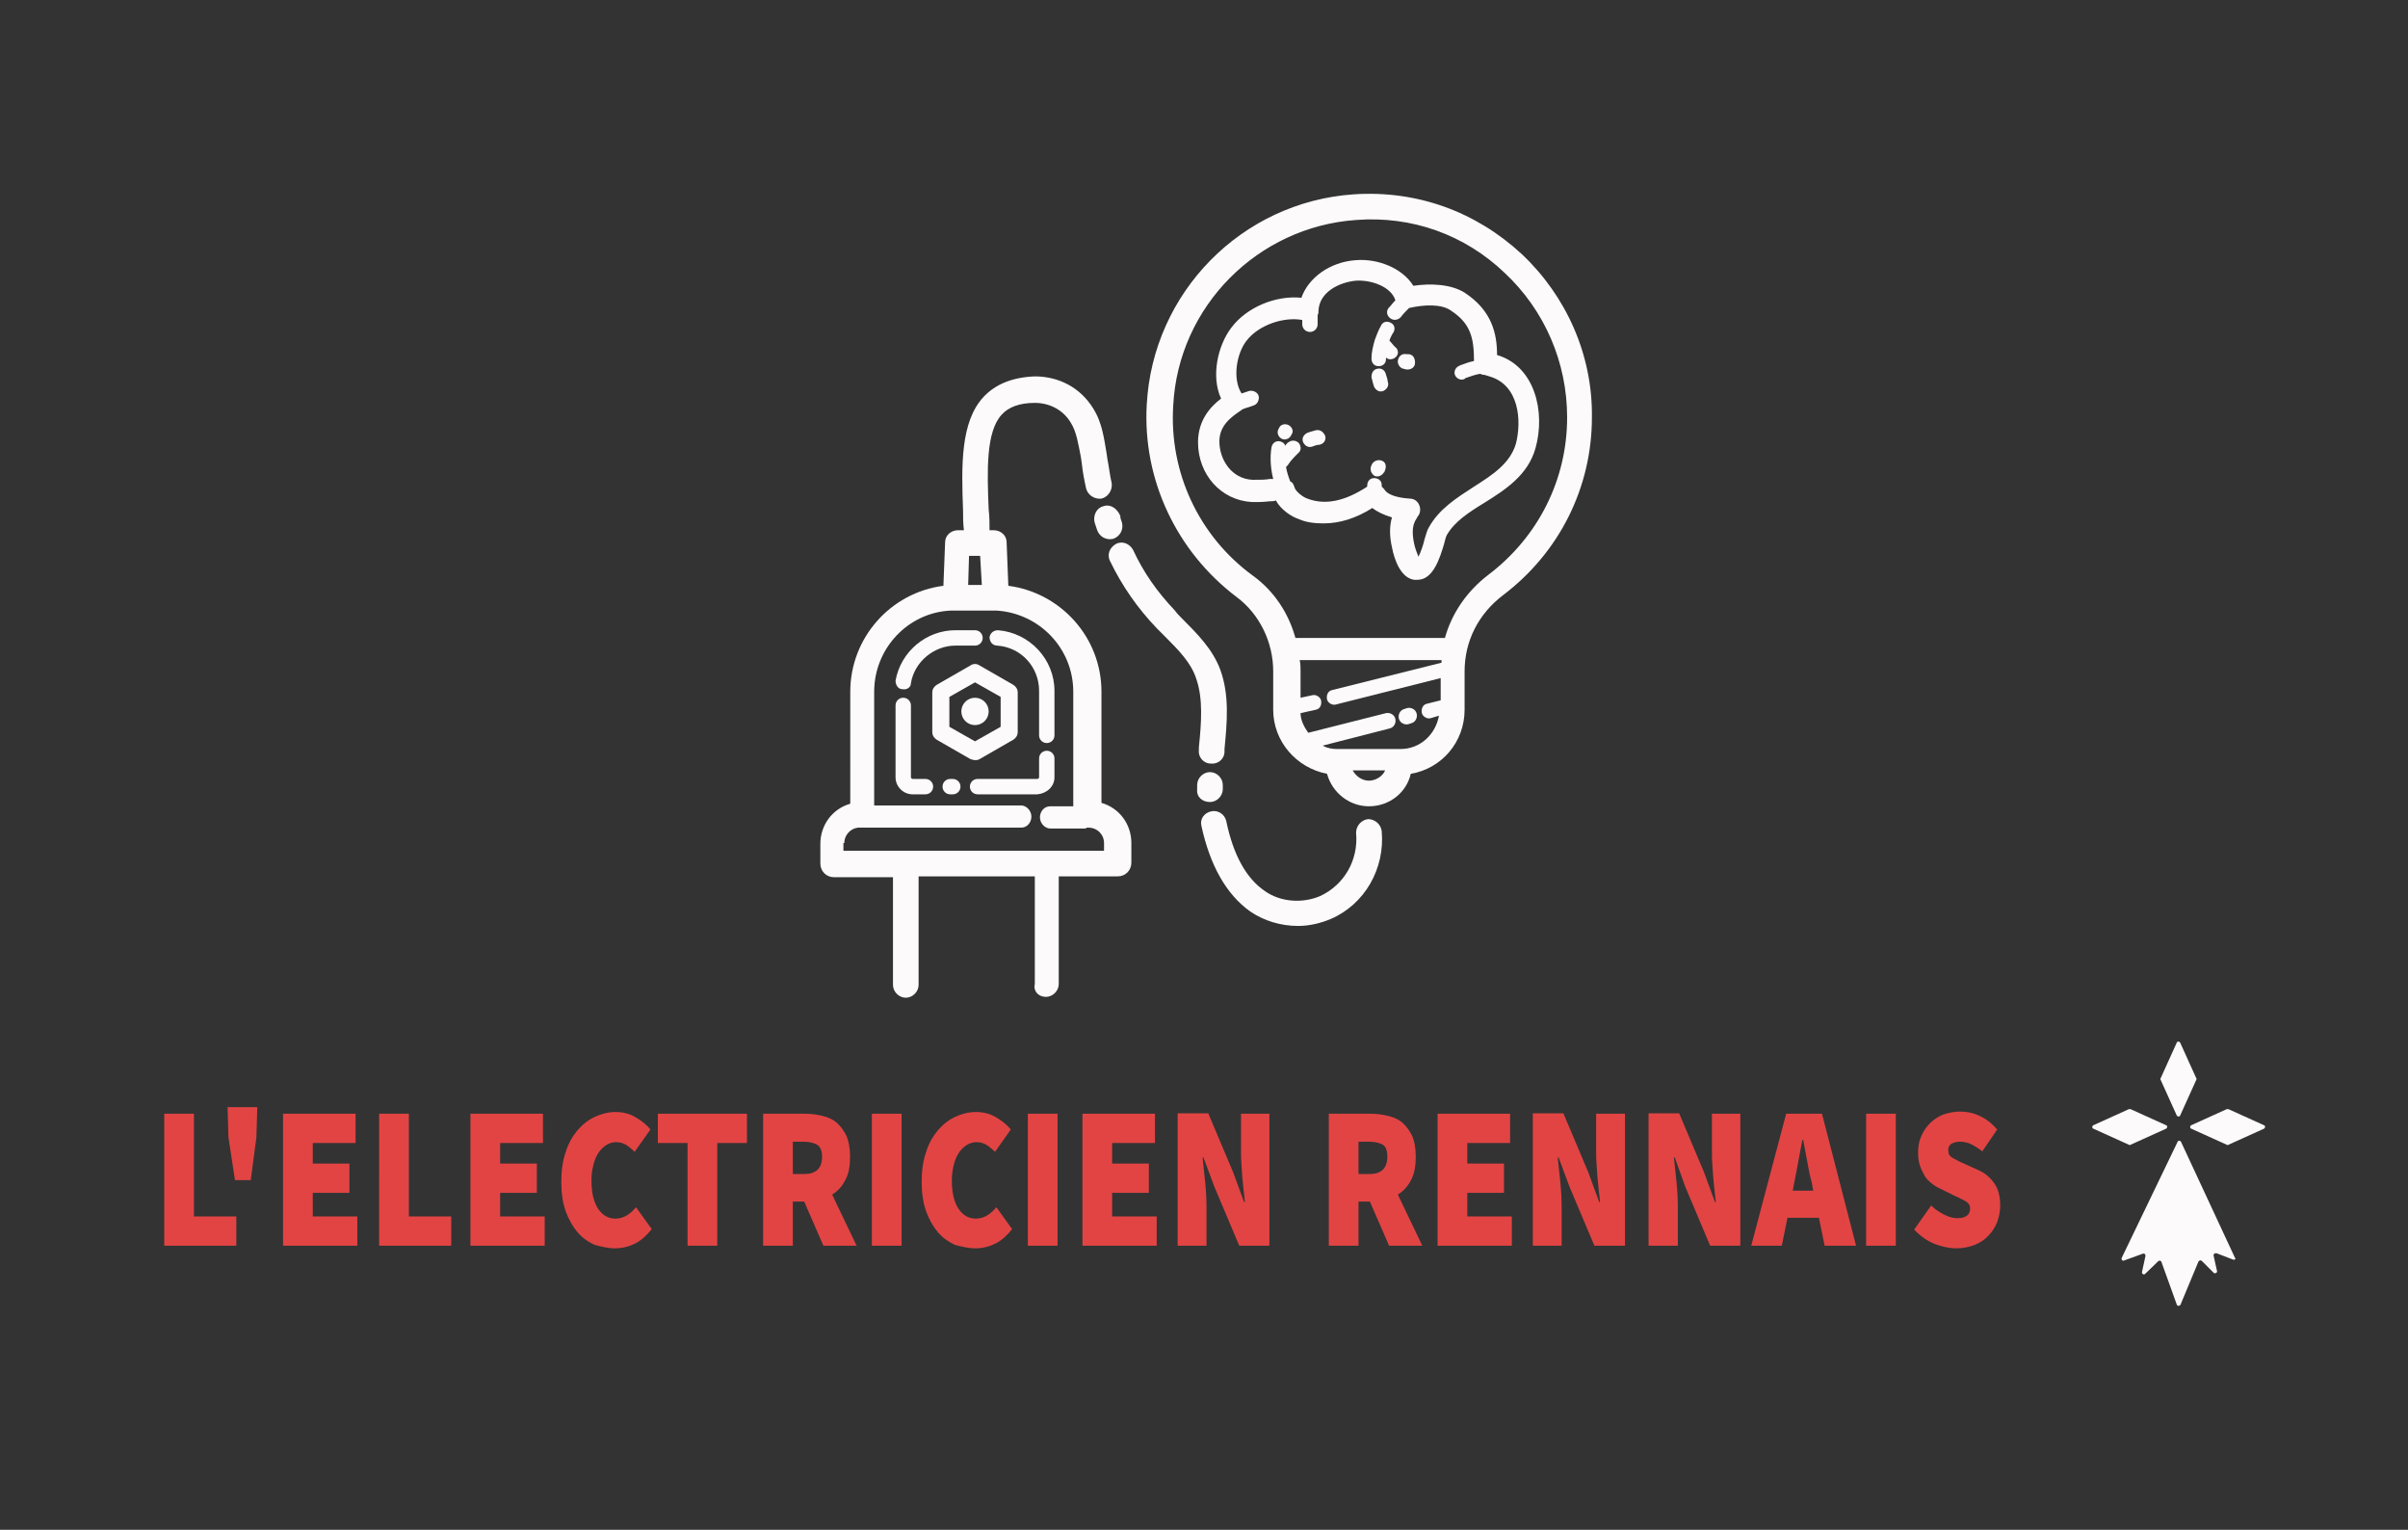 <?xml version="1.0" encoding="utf-8"?>
<!-- Generator: Adobe Illustrator 19.1.0, SVG Export Plug-In . SVG Version: 6.00 Build 0)  -->
<svg version="1.1" id="SvgjsSvg292750" xmlns:svgjs="http://svgjs.com/svgjs"
	 xmlns="http://www.w3.org/2000/svg" xmlns:xlink="http://www.w3.org/1999/xlink" x="0px" y="0px"
	 viewBox="1568 -1020.4 4096 2601.4" style="enable-background:new 1568 -1020.4 4096 2601.4;" xml:space="preserve">
<rect x="1568" y="-1020.4" width="4096" height="2601.4" fill="#333333" stroke="none"/>
<style type="text/css">
	.st0{fill:#FCFAFA;}
	.st1{fill:#E24444;}
</style>
<g id="SvgjsG292752" transform="translate(328, 328) scale(34.4)">
	<g id="SvgjsG72460" transform="scale(0.216)">
		<g id="SvgjsG72461" transform="translate(132.284, -5.355) scale(1.956)">
			<path class="st0" d="M195.8-60.3c-5.4-5-12.3-7.5-19.7-7c-13.1,0.9-23.5,11.5-24.2,24.6c-0.5,8.8,3.5,17.2,10.5,22.5
				c2.7,2,4.3,5.3,4.3,8.7V-7c0,3.7,2.7,6.8,6.3,7.5c0.6,2.2,2.6,3.8,4.9,3.8c2.4,0,4.4-1.6,4.9-3.8c3.6-0.6,6.3-3.7,6.3-7.5v-4.5
				c0-3.5,1.6-6.7,4.5-8.9c6.6-5,10.4-12.6,10.4-20.8C204.1-48.5,201-55.4,195.8-60.3L195.8-60.3z M177.9,1.3
				c-0.8,0-1.5-0.5-1.9-1.2h3.8C179.5,0.8,178.7,1.3,177.9,1.3z M181.6-2.4c-0.1,0-0.2,0-0.3,0h-6.9c-0.1,0-0.2,0-0.2,0
				c-0.6,0-1.2-0.1-1.7-0.4l7.8-2c0.5-0.1,0.8-0.6,0.7-1.1c-0.1-0.5-0.6-0.8-1.1-0.7l-9.1,2.3c-0.5-0.7-0.9-1.5-0.9-2.3l1.8-0.4
				c0.5-0.1,0.7-0.6,0.6-1.1c-0.1-0.4-0.6-0.7-1-0.6l-1.4,0.3v-3.1c0-0.4,0-0.9-0.1-1.3h16.6c0,0.1,0,0.2,0,0.3l-12.8,3.2
				c-0.5,0.1-0.7,0.6-0.6,1.1c0.1,0.4,0.6,0.7,1,0.6l12.3-3.1v2.6l-1.6,0.4c-0.5,0.1-0.7,0.6-0.6,1.1c0.1,0.4,0.6,0.7,1,0.6l1-0.3
				C185.7-4.1,183.9-2.4,181.6-2.4L181.6-2.4z M191.9-22.8c-2.5,1.9-4.3,4.5-5.1,7.4h-17.5c-0.8-2.9-2.5-5.5-5-7.3
				c-6.3-4.6-9.8-12.1-9.3-19.9c0.6-11.6,9.9-20.9,21.4-21.7c6.5-0.5,12.7,1.7,17.4,6.2c4.7,4.4,7.3,10.5,7.3,16.9
				C201.1-33.9,197.7-27.2,191.9-22.8L191.9-22.8z"/>
			<path class="st0" d="M182.4-7.2l-0.3,0.1c-0.5,0.1-0.8,0.6-0.7,1.1s0.6,0.8,1.1,0.7l0,0l0.3-0.1c0.5-0.1,0.8-0.6,0.7-1.1
				C183.4-7,182.9-7.3,182.4-7.2L182.4-7.2z M189.1-55.8c-1.6-1-4-1.1-6-0.8c-1.3-2.1-4.2-3.2-6.7-3c-3.1,0.2-5.6,2.1-6.4,4.4
				c-3-0.3-6.4,1.1-8.2,3.5c-1.6,2.1-2.4,5.7-1.2,8.3c-1.2,0.9-2.7,2.5-2.7,5.1c0,3.8,2.7,6.8,6.3,7c0.3,0,0.5,0,0.8,0
				c0.7,0,1.2-0.1,1.6-0.1c0.1,0,0.3,0,0.4-0.1c0.6,1.1,1.8,1.9,2.7,2.2c0.9,0.4,1.9,0.5,2.9,0.5c1.9,0,3.8-0.6,5.7-1.8
				c0.5,0.4,1.3,0.8,2.3,1.1c-0.3,1-0.3,2.2,0,3.5c0.3,1.6,1.1,3.6,2.6,3.8c0.1,0,0.2,0,0.4,0c1.8,0,2.6-2.5,3.1-4.2
				c0.1-0.4,0.2-0.8,0.3-1c0.9-1.6,2.6-2.7,4.4-3.8c2.4-1.5,5.1-3.2,6-6.4c1.2-4.3-0.1-9.6-4.5-10.9C192.9-51,192.3-53.7,189.1-55.8
				L189.1-55.8z M195.1-38.1c-0.7,2.3-2.7,3.6-4.9,5c-2,1.3-4.1,2.6-5.3,4.8c-0.2,0.3-0.3,0.8-0.5,1.4c-0.1,0.5-0.4,1.4-0.7,2
				c-0.2-0.5-0.4-1-0.5-1.5c-0.3-1.4-0.2-2.3,0.3-3c0-0.1,0.1-0.1,0.1-0.2c0.2-0.2,0.3-0.5,0.3-0.8c0-0.7-0.5-1.3-1.2-1.3
				c-1.6-0.1-2.7-0.5-3-1.1c-0.1-0.1-0.2-0.2-0.3-0.3c0-0.1,0-0.1,0-0.2c0-0.5-0.4-0.8-0.9-0.8c0,0,0,0,0,0c-0.5,0-0.8,0.4-0.8,0.9
				c0,0,0,0.1,0,0.1c0,0,0,0,0,0c-2.6,1.7-4.9,2.2-7,1.4c-0.6-0.2-1.4-0.9-1.5-1.3c-0.1-0.3-0.2-0.6-0.5-0.7
				c-0.2-0.5-0.4-1.1-0.5-1.7c0.1-0.1,0.1-0.1,0.2-0.2c0.3-0.5,0.8-1,1.2-1.4c0.4-0.3,0.4-0.8,0.1-1.2c-0.3-0.3-0.8-0.4-1.2-0.1
				c-0.2,0.1-0.3,0.3-0.4,0.4c-0.1-0.3-0.3-0.4-0.6-0.5c-0.5-0.1-0.9,0.2-1,0.7c-0.2,1.2-0.1,2.5,0.2,3.7c-0.1,0-0.3,0-0.4,0
				c-0.5,0.1-1,0.1-2,0.1c-2.5-0.1-3.9-2.4-3.9-4.5c0-1.8,1.3-2.8,2.5-3.6c0,0,0,0,0,0c0,0,0,0,0,0c0.1,0,0.1-0.1,0.1-0.1l0,0
				c0.4-0.2,0.9-0.3,1.4-0.5c0.4-0.1,0.7-0.6,0.6-1.1c-0.1-0.4-0.6-0.7-1.1-0.6c0,0,0,0,0,0c-0.3,0.1-0.6,0.2-0.9,0.3
				c-1.1-1.7-0.6-4.7,0.6-6.2c1.4-1.8,4.3-2.8,6.5-2.4l0,0.5c0,0.5,0.4,0.9,0.9,0.9c0.5,0,0.9-0.4,0.9-0.9l0-1.1
				c0.1-0.1,0.1-0.3,0.1-0.5c0.1-2.1,2.3-3.3,4.4-3.5c1.8-0.1,4.1,0.7,4.6,2.3c0,0,0,0,0,0c-0.3,0.3-0.5,0.6-0.8,0.9
				c-0.3,0.4-0.2,0.9,0.2,1.2c0.4,0.3,0.9,0.2,1.2-0.1c0.3-0.4,0.7-0.8,1-1.1c1.7-0.4,3.8-0.5,4.9,0.3c2.3,1.5,2.7,3.2,2.7,5.9l0,0
				c-0.5,0.1-1.1,0.3-1.6,0.5l-0.2,0.1c-0.4,0.2-0.6,0.7-0.4,1.1c0.2,0.4,0.7,0.6,1.1,0.4l0.1-0.1c0.6-0.2,1.1-0.4,1.7-0.5
				c0.1,0,0.2,0.1,0.3,0.1c0.2,0,0.5,0.1,0.8,0.2C195.5-45,195.8-40.8,195.1-38.1L195.1-38.1z"/>
			<path class="st0" d="M179.9-46.2c-0.1-0.5-0.5-0.8-1-0.7c-0.5,0.1-0.7,0.5-0.7,1c0.1,0.4,0.2,0.8,0.3,1.1
				c0.2,0.4,0.6,0.7,1.1,0.5c0.4-0.2,0.7-0.6,0.5-1.1l0,0C180.1-45.6,180-45.9,179.9-46.2z M180.3-50.2c0.1-0.3,0.3-0.7,0.5-1
				c0.2-0.4,0.1-0.9-0.4-1.1c-0.4-0.2-0.9-0.1-1.1,0.4c-0.3,0.5-0.5,1.1-0.7,1.6l0,0c-0.2,0.7-0.4,1.5-0.4,2.2
				c0,0.5,0.3,0.9,0.8,0.9c0,0,0,0,0,0l0.1,0c0.4,0,0.8-0.3,0.8-0.8c0-0.1,0-0.1,0-0.2c0.1,0.1,0.3,0.2,0.5,0.2
				c0.5,0,0.9-0.4,0.9-0.8c0-0.2-0.1-0.5-0.3-0.6C180.7-49.7,180.5-50,180.3-50.2L180.3-50.2z M182.5-48.6c-0.1,0-0.1,0-0.2,0
				c-0.5-0.1-0.9,0.2-1,0.7c-0.1,0.4,0.2,0.9,0.6,1c0.1,0,0.3,0.1,0.5,0.1c0.5,0,0.9-0.3,0.9-0.8C183.3-48.2,183-48.6,182.5-48.6
				L182.5-48.6z M168.5-40.3c-0.4-0.2-0.9-0.1-1.1,0.3c0,0,0,0,0,0l-0.1,0.2c-0.2,0.4,0,0.9,0.4,1.1c0.4,0.2,0.9,0,1.1-0.4l0.1-0.2
				C169.1-39.6,168.9-40.1,168.5-40.3L168.5-40.3z M171.7-39.7c-0.4,0.1-0.7,0.2-1,0.3c-0.4,0.2-0.7,0.6-0.5,1.1
				c0.2,0.4,0.6,0.7,1.1,0.5c0.3-0.1,0.5-0.2,0.8-0.2c0.5-0.1,0.8-0.5,0.7-1C172.6-39.5,172.2-39.8,171.7-39.7L171.7-39.7
				L171.7-39.7z M179.5-36.1c-0.4-0.2-0.9-0.1-1.2,0.3l-0.1,0.2c-0.2,0.4-0.1,0.9,0.3,1.2c0.1,0.1,0.3,0.1,0.4,0.1
				c0.3,0,0.6-0.2,0.7-0.4l0.1-0.1C180-35.4,179.9-35.9,179.5-36.1L179.5-36.1z M123.3-9.4c0.5,0.1,1-0.2,1-0.7
				c0.4-2.5,2.7-4.4,5.2-4.4h2.3c0.5,0,0.9-0.4,0.9-0.9c0-0.5-0.4-0.9-0.9-0.9h-2.3c-3.4,0-6.4,2.5-7,5.9
				C122.5-9.9,122.8-9.4,123.3-9.4L123.3-9.4z M134.4-14.5c2.8,0.2,4.9,2.5,4.9,5.3l0,5.2c0,0.5,0.4,0.9,0.9,0.9
				c0.5,0,0.9-0.4,0.9-0.9l0-5.2c0-3.7-2.9-6.8-6.6-7.1c-0.5,0-0.9,0.3-1,0.8C133.5-14.9,133.9-14.5,134.4-14.5L134.4-14.5z"/>
			<path class="st0" d="M140.1,26.6c0.8,0,1.5-0.7,1.5-1.5V12.5h6.9c0.9,0,1.6-0.7,1.6-1.6V8.6c0-2.2-1.4-4.1-3.5-4.7V-9.1
				c0-6.4-4.8-11.6-10.9-12.4l-0.2-5.1c0-0.8-0.7-1.4-1.5-1.4h-0.5c0-0.8,0-1.6-0.1-2.4c-0.2-4.7-0.3-9.1,1.5-11.1
				c0.8-0.9,2.1-1.4,3.9-1.4c1.7,0,3.3,0.8,4.2,2.3c0.7,1.1,0.9,2.6,1.2,4.1l0.1,0.7c0.1,1,0.3,2,0.5,2.9c0.2,0.8,1,1.3,1.8,1.2
				c0.8-0.2,1.3-1,1.2-1.8c-0.2-0.8-0.3-1.8-0.5-2.8l-0.1-0.7c-0.3-1.7-0.5-3.6-1.6-5.3c-1.5-2.4-4-3.7-6.8-3.7
				c-2.6,0.1-4.6,0.9-6,2.4c-2.7,2.9-2.6,8-2.4,13.3c0,0.8,0,1.5,0.1,2.3h-0.7c-0.8,0-1.5,0.6-1.5,1.4l-0.2,5.1
				c-6.2,0.8-10.9,6.1-10.9,12.4V4c-2.1,0.6-3.5,2.5-3.5,4.7v2.3c0,0.9,0.7,1.6,1.6,1.6h6.9v12.6c0,0.8,0.7,1.5,1.5,1.5
				c0.8,0,1.5-0.7,1.5-1.5V12.5h13.6v12.6C138.6,25.9,139.2,26.6,140.1,26.6z M131.1-25h1.3l0.2,3.4H131L131.1-25z M116.5,8.6
				c0-0.9,0.7-1.7,1.6-1.8c0.1,0,0.1,0,0.2,0h18.9c0.7,0,1.2-0.6,1.2-1.3s-0.6-1.3-1.2-1.3h-17.2V-9.1c0-5.1,4-9.3,9-9.5
				c0.1,0,0.2,0,0.3,0h4.7c0.1,0,0.2,0,0.3,0c5,0.3,9,4.4,9,9.5V4.3h-2.7c-0.7,0-1.2,0.6-1.2,1.3s0.6,1.3,1.2,1.3h4
				c0.1,0,0.2,0,0.3-0.1h0.2c1,0,1.8,0.8,1.8,1.8v0.9h-30.5V8.6L116.5,8.6z"/>
			<path class="st0" d="M131.8-1.1c0.2,0,0.3,0,0.5-0.1l4-2.3c0.3-0.2,0.5-0.5,0.5-0.9v-4.6c0-0.4-0.2-0.7-0.5-0.9l-4-2.3
				c-0.3-0.2-0.7-0.2-1,0l-4,2.3c-0.3,0.2-0.5,0.5-0.5,0.9v4.6c0,0.4,0.2,0.7,0.5,0.9l4,2.3C131.4-1.2,131.6-1.1,131.8-1.1z
				 M128.8-8.5l3-1.7l3,1.7V-5l-3,1.7l-3-1.7V-8.5z"/>
			<circle class="st0" cx="131.8" cy="-6.8" r="1.6"/>
			<path class="st0" d="M126,1.1h-1.5c-0.1,0-0.2-0.1-0.2-0.2l0-8.4c0-0.5-0.4-0.9-0.9-0.9c-0.5,0-0.9,0.4-0.9,0.9l0,8.4
				c0,1.1,0.9,2,2,2h1.5c0.5,0,0.9-0.4,0.9-0.9C126.9,1.5,126.5,1.1,126,1.1L126,1.1z M129.2,1.1h-0.3c-0.5,0-0.9,0.4-0.9,0.9
				s0.4,0.9,0.9,0.9h0.3c0.5,0,0.9-0.4,0.9-0.9S129.7,1.1,129.2,1.1z M141.1,0.9v-2.2c0-0.5-0.4-0.9-0.9-0.9c-0.5,0-0.9,0.4-0.9,0.9
				v2.2c0,0.1-0.1,0.2-0.2,0.2c0,0,0,0,0,0h-7c-0.5,0-0.9,0.4-0.9,0.9s0.4,0.9,0.9,0.9h7C140.2,2.8,141.1,2,141.1,0.9z M172.2,14.8
				c-2.1,0.9-4.7,0.7-6.5-0.6c-2.2-1.5-3.7-4.3-4.5-8.2c-0.2-0.8-1-1.3-1.8-1.1c-0.8,0.2-1.3,0.9-1.1,1.7c1,4.6,2.9,8,5.7,10
				c1.6,1.1,3.6,1.7,5.6,1.7c1.3,0,2.6-0.3,3.8-0.8c4-1.7,6.4-5.9,6-10.3c-0.1-0.8-0.8-1.4-1.6-1.4c-0.8,0.1-1.4,0.8-1.4,1.6
				C176.7,10.6,175,13.5,172.2,14.8z M159.3,3.8c0.8,0,1.5-0.7,1.5-1.5c0-0.2,0-0.3,0-0.5c0-0.8-0.7-1.5-1.5-1.5c0,0,0,0,0,0
				c-0.8,0-1.5,0.7-1.5,1.5c0,0,0,0,0,0c0,0.2,0,0.4,0,0.5C157.7,3.2,158.4,3.8,159.3,3.8L159.3,3.8L159.3,3.8z M156-17.7
				c-0.3-0.3-0.6-0.6-0.8-0.9c-2.1-2.2-3.7-4.5-4.9-7.1c-0.4-0.7-1.2-1.1-2-0.7c-0.7,0.4-1.1,1.2-0.7,2l0,0c1.4,2.9,3.2,5.5,5.5,7.9
				c0.3,0.3,0.6,0.6,0.9,0.9c1.6,1.6,3.1,3.1,3.7,5c0.8,2.3,0.6,5.1,0.3,8l0,0.3c-0.1,0.8,0.5,1.6,1.4,1.6c0.8,0.1,1.6-0.5,1.6-1.4
				l0-0.3c0.3-3.1,0.6-6.3-0.5-9.3C159.6-14.1,157.8-15.9,156-17.7L156-17.7z M146.8-30.8c-0.8,0.2-1.2,1.1-1,1.9
				c0.1,0.3,0.2,0.6,0.3,0.9c0.3,0.8,1.1,1.2,1.9,1c0.8-0.3,1.2-1.1,1-1.9l0,0c-0.1-0.3-0.2-0.5-0.2-0.8
				C148.4-30.6,147.6-31.1,146.8-30.8C146.8-30.8,146.8-30.8,146.8-30.8L146.8-30.8z"/>
		</g>
		<g id="SvgjsG72462" transform="translate(186.28, 236.719) scale(1)">
			<path class="st1" d="M18.2-133.1h16.5v-6.7H25v-23.5h-6.8V-133.1z M34.4-148.1h3.6l1.3-9.8l0.2-6.9h-6.8l0.2,6.9L34.4-148.1z
				 M45.4-133.1h17v-6.7H52.2v-5.4h8.4v-6.7h-8.4v-4.7H62v-6.7H45.4V-133.1z M67.4-133.1h16.5v-6.7h-9.7v-23.5h-6.8V-133.1z
				 M88.3-133.1h17v-6.7H95.1v-5.4h8.4v-6.7h-8.4v-4.7h9.8v-6.7H88.3V-133.1z M121.4-132.5c1.7,0,3.2-0.4,4.6-1.1
				c1.4-0.7,2.7-1.9,3.8-3.3l-3.6-5c-0.6,0.7-1.2,1.3-2,1.8c-0.8,0.5-1.7,0.8-2.7,0.8c-1.7,0-3-0.8-4-2.3c-1-1.5-1.5-3.7-1.5-6.5
				c0-1.4,0.2-2.6,0.5-3.7c0.3-1.1,0.7-2,1.2-2.7c0.5-0.7,1.1-1.3,1.8-1.7c0.7-0.4,1.4-0.6,2.1-0.6c0.9,0,1.6,0.2,2.3,0.6
				c0.7,0.4,1.3,1,2,1.6l3.6-5.1c-0.9-1.1-2-2-3.4-2.8c-1.3-0.8-2.9-1.2-4.6-1.2c-1.6,0-3.2,0.4-4.7,1.1c-1.5,0.7-2.8,1.7-4,3.1
				c-1.1,1.3-2.1,3-2.7,5c-0.7,2-1,4.2-1,6.7c0,2.6,0.3,4.8,1,6.8c0.7,1.9,1.6,3.5,2.7,4.8c1.1,1.3,2.4,2.2,3.9,2.9
				C118.2-132.9,119.8-132.5,121.4-132.5z M138-133.1h6.8v-23.5h6.8v-6.7h-20.4v6.7h6.8V-133.1z M155.3-133.1h6.8v-10.1h2.6
				l4.4,10.1h7.6l-5.6-11.7c1.3-0.8,2.3-1.9,3-3.3c0.8-1.4,1.1-3.2,1.1-5.4c0-1.9-0.3-3.5-0.8-4.7c-0.6-1.2-1.3-2.2-2.2-3
				c-0.9-0.8-2-1.3-3.3-1.6c-1.2-0.3-2.6-0.5-3.9-0.5h-9.7V-133.1z M162.1-149.5v-7.4h2.5c1.3,0,2.4,0.3,3.1,0.7
				c0.7,0.5,1.1,1.4,1.1,2.7c0,2.7-1.4,4-4.1,4H162.1z M180.2-133.1h6.8v-30.2h-6.8V-133.1z M203.9-132.5c1.7,0,3.2-0.4,4.6-1.1
				c1.4-0.7,2.7-1.9,3.8-3.3l-3.6-5c-0.6,0.7-1.2,1.3-2,1.8c-0.8,0.5-1.7,0.8-2.7,0.8c-1.7,0-3-0.8-4-2.3c-1-1.5-1.5-3.7-1.5-6.5
				c0-1.4,0.2-2.6,0.5-3.7c0.3-1.1,0.7-2,1.2-2.7c0.5-0.7,1.1-1.3,1.8-1.7c0.7-0.4,1.4-0.6,2.1-0.6c0.9,0,1.6,0.2,2.3,0.6
				c0.7,0.4,1.3,1,2,1.6l3.6-5.1c-0.9-1.1-2-2-3.4-2.8c-1.3-0.8-2.9-1.2-4.6-1.2c-1.6,0-3.2,0.4-4.7,1.1c-1.5,0.7-2.8,1.7-4,3.1
				c-1.1,1.3-2.1,3-2.7,5c-0.7,2-1,4.2-1,6.7c0,2.6,0.3,4.8,1,6.8c0.7,1.9,1.6,3.5,2.7,4.8c1.1,1.3,2.4,2.2,3.9,2.9
				C200.7-132.9,202.2-132.5,203.9-132.5z M215.9-133.1h6.8v-30.2h-6.8V-133.1z M228.4-133.1h17v-6.7h-10.2v-5.4h8.4v-6.7h-8.4v-4.7
				h9.8v-6.7h-16.6V-133.1z M250.3-133.1h6.5v-8.7c0-1.9-0.1-3.8-0.3-5.8c-0.2-2-0.4-3.9-0.6-5.7h0.2l2.5,6.7l5.7,13.5h6.9v-30.2
				h-6.5v8.7c0,0.9,0,1.9,0.1,2.9c0.1,1,0.1,2,0.2,3c0.1,1,0.2,2,0.3,2.9c0.1,1,0.2,1.8,0.3,2.7h-0.2l-2.5-6.8l-5.7-13.5h-7V-133.1z
				 M284.8-133.1h6.8v-10.1h2.6l4.4,10.1h7.6l-5.6-11.7c1.3-0.8,2.3-1.9,3-3.3c0.8-1.4,1.1-3.2,1.1-5.4c0-1.9-0.3-3.5-0.8-4.7
				c-0.6-1.2-1.3-2.2-2.2-3c-0.9-0.8-2-1.3-3.3-1.6c-1.2-0.3-2.6-0.5-3.9-0.5h-9.7V-133.1z M291.6-149.5v-7.4h2.5
				c1.3,0,2.4,0.3,3.1,0.7c0.7,0.5,1,1.4,1,2.7c0,2.7-1.4,4-4.1,4H291.6z M309.7-133.1h17v-6.7h-10.2v-5.4h8.4v-6.7h-8.4v-4.7h9.8
				v-6.7h-16.6V-133.1z M331.6-133.1h6.5v-8.7c0-1.9-0.1-3.8-0.3-5.8c-0.2-2-0.4-3.9-0.6-5.7h0.2l2.5,6.7l5.7,13.5h7v-30.2H346v8.7
				c0,0.9,0,1.9,0.1,2.9c0.1,1,0.1,2,0.2,3c0.1,1,0.2,2,0.3,2.9c0.1,1,0.2,1.8,0.3,2.7h-0.2l-2.5-6.8l-5.7-13.5h-7V-133.1z
				 M358.2-133.1h6.5v-8.7c0-1.9-0.1-3.8-0.3-5.8c-0.2-2-0.4-3.9-0.6-5.7h0.2l2.4,6.7l5.7,13.5h6.9v-30.2h-6.5v8.7
				c0,0.9,0,1.9,0.1,2.9c0.1,1,0.1,2,0.2,3c0.1,1,0.2,2,0.3,2.9c0.1,1,0.2,1.8,0.3,2.7h-0.2l-2.5-6.8l-5.7-13.5h-7V-133.1z
				 M391.4-147.8c0.3-1.5,0.6-3,0.9-4.7c0.3-1.7,0.6-3.3,0.9-4.8h0.2c0.3,1.5,0.6,3.1,0.9,4.8c0.3,1.7,0.6,3.3,1,4.7l0.4,2.1H391
				L391.4-147.8z M381.5-133.1h7l1.3-6.4h7.2l1.3,6.4h7.2l-7.8-30.2h-8.2L381.5-133.1z M407.8-133.1h6.8v-30.2h-6.8V-133.1z
				 M428.4-132.5c1.6,0,3-0.3,4.3-0.8c1.2-0.5,2.3-1.2,3.1-2.1c0.9-0.9,1.5-1.9,2-3.1c0.4-1.2,0.7-2.4,0.7-3.7
				c0-2.1-0.4-3.8-1.3-5.1c-0.9-1.3-2.1-2.4-3.7-3.1l-3.1-1.4c-1.2-0.5-2.1-1-2.8-1.4c-0.7-0.4-1-0.9-1-1.7c0-0.7,0.2-1.2,0.7-1.5
				c0.5-0.3,1.1-0.5,2-0.5c0.9,0,1.8,0.2,2.6,0.6c0.8,0.4,1.6,0.9,2.5,1.6l3.4-5c-1.2-1.4-2.5-2.4-4-3.1c-1.5-0.7-3-1-4.5-1
				c-1.4,0-2.7,0.3-3.9,0.7c-1.2,0.5-2.2,1.2-3,2c-0.8,0.8-1.5,1.8-2,3c-0.5,1.1-0.7,2.4-0.7,3.6c0,1.1,0.1,2.1,0.4,3
				c0.3,0.9,0.7,1.7,1.1,2.4s1,1.3,1.7,1.8c0.6,0.5,1.3,0.9,2,1.2l3.2,1.6c0.6,0.2,1,0.5,1.5,0.7c0.4,0.2,0.8,0.4,1.1,0.6
				c0.3,0.2,0.5,0.4,0.7,0.7c0.2,0.3,0.2,0.6,0.2,0.9c0,0.7-0.2,1.2-0.7,1.6s-1.2,0.6-2.2,0.6c-1,0-2-0.3-3-0.8s-2.1-1.2-3-2.1
				l-3.9,5.5c1.4,1.5,3,2.6,4.7,3.3C425.1-132.9,426.8-132.5,428.4-132.5z"/>
		</g>
		<g id="SvgjsG72463" transform="translate(381.956, 164.42) scale(0.97)">
			<path class="st0" d="M305.7-59.9L293-87.2c-0.1-0.2-0.4-0.3-0.6-0.2c-0.1,0-0.2,0.1-0.2,0.2l-13.2,27.4c-0.1,0.2,0,0.5,0.2,0.6
				c0.1,0.1,0.2,0.1,0.4,0l4.4-1.6c0.2-0.1,0.5,0,0.6,0.3c0,0.1,0,0.2,0,0.3l-0.8,3.7c-0.1,0.5,0.5,0.8,0.8,0.4l3-2.9
				c0.2-0.2,0.5-0.2,0.7,0c0,0,0.1,0.1,0.1,0.2l3.6,10c0.1,0.4,0.7,0.4,0.9,0l4.2-10.1c0.1-0.2,0.4-0.4,0.6-0.3
				c0.1,0,0.1,0.1,0.2,0.1l2.8,2.8c0.3,0.3,0.9,0,0.8-0.4l-0.8-3.6c-0.1-0.3,0.1-0.5,0.4-0.6c0.1,0,0.2,0,0.3,0l3.9,1.5
				c0.2,0.1,0.5,0,0.6-0.3C305.8-59.6,305.8-59.8,305.7-59.9L305.7-59.9z M303.8-94.9l-8.4,3.8c-0.2,0.1-0.3,0.4-0.2,0.6
				c0,0.1,0.1,0.2,0.2,0.2l8.4,3.8c0.1,0.1,0.3,0.1,0.4,0l8.4-3.8c0.2-0.1,0.3-0.4,0.2-0.6c0-0.1-0.1-0.2-0.2-0.2l-8.4-3.8
				C304.1-94.9,303.9-94.9,303.8-94.9L303.8-94.9z M280.7-94.9l-8.4,3.8c-0.2,0.1-0.3,0.4-0.2,0.6c0,0.1,0.1,0.2,0.2,0.2l8.4,3.8
				c0.1,0.1,0.3,0.1,0.4,0l8.4-3.8c0.2-0.1,0.3-0.4,0.2-0.6c0-0.1-0.1-0.2-0.2-0.2l-8.4-3.8C281-94.9,280.8-94.9,280.7-94.9
				L280.7-94.9z M296.6-102.2l-3.8-8.4c-0.1-0.2-0.4-0.3-0.6-0.2c-0.1,0-0.2,0.1-0.2,0.2l-3.8,8.4c-0.1,0.1-0.1,0.3,0,0.4l3.8,8.4
				c0.1,0.2,0.4,0.3,0.6,0.2c0.1,0,0.2-0.1,0.2-0.2l3.8-8.4C296.7-102,296.7-102.1,296.6-102.2L296.6-102.2z"/>
		</g>
	</g>
</g>
</svg>
